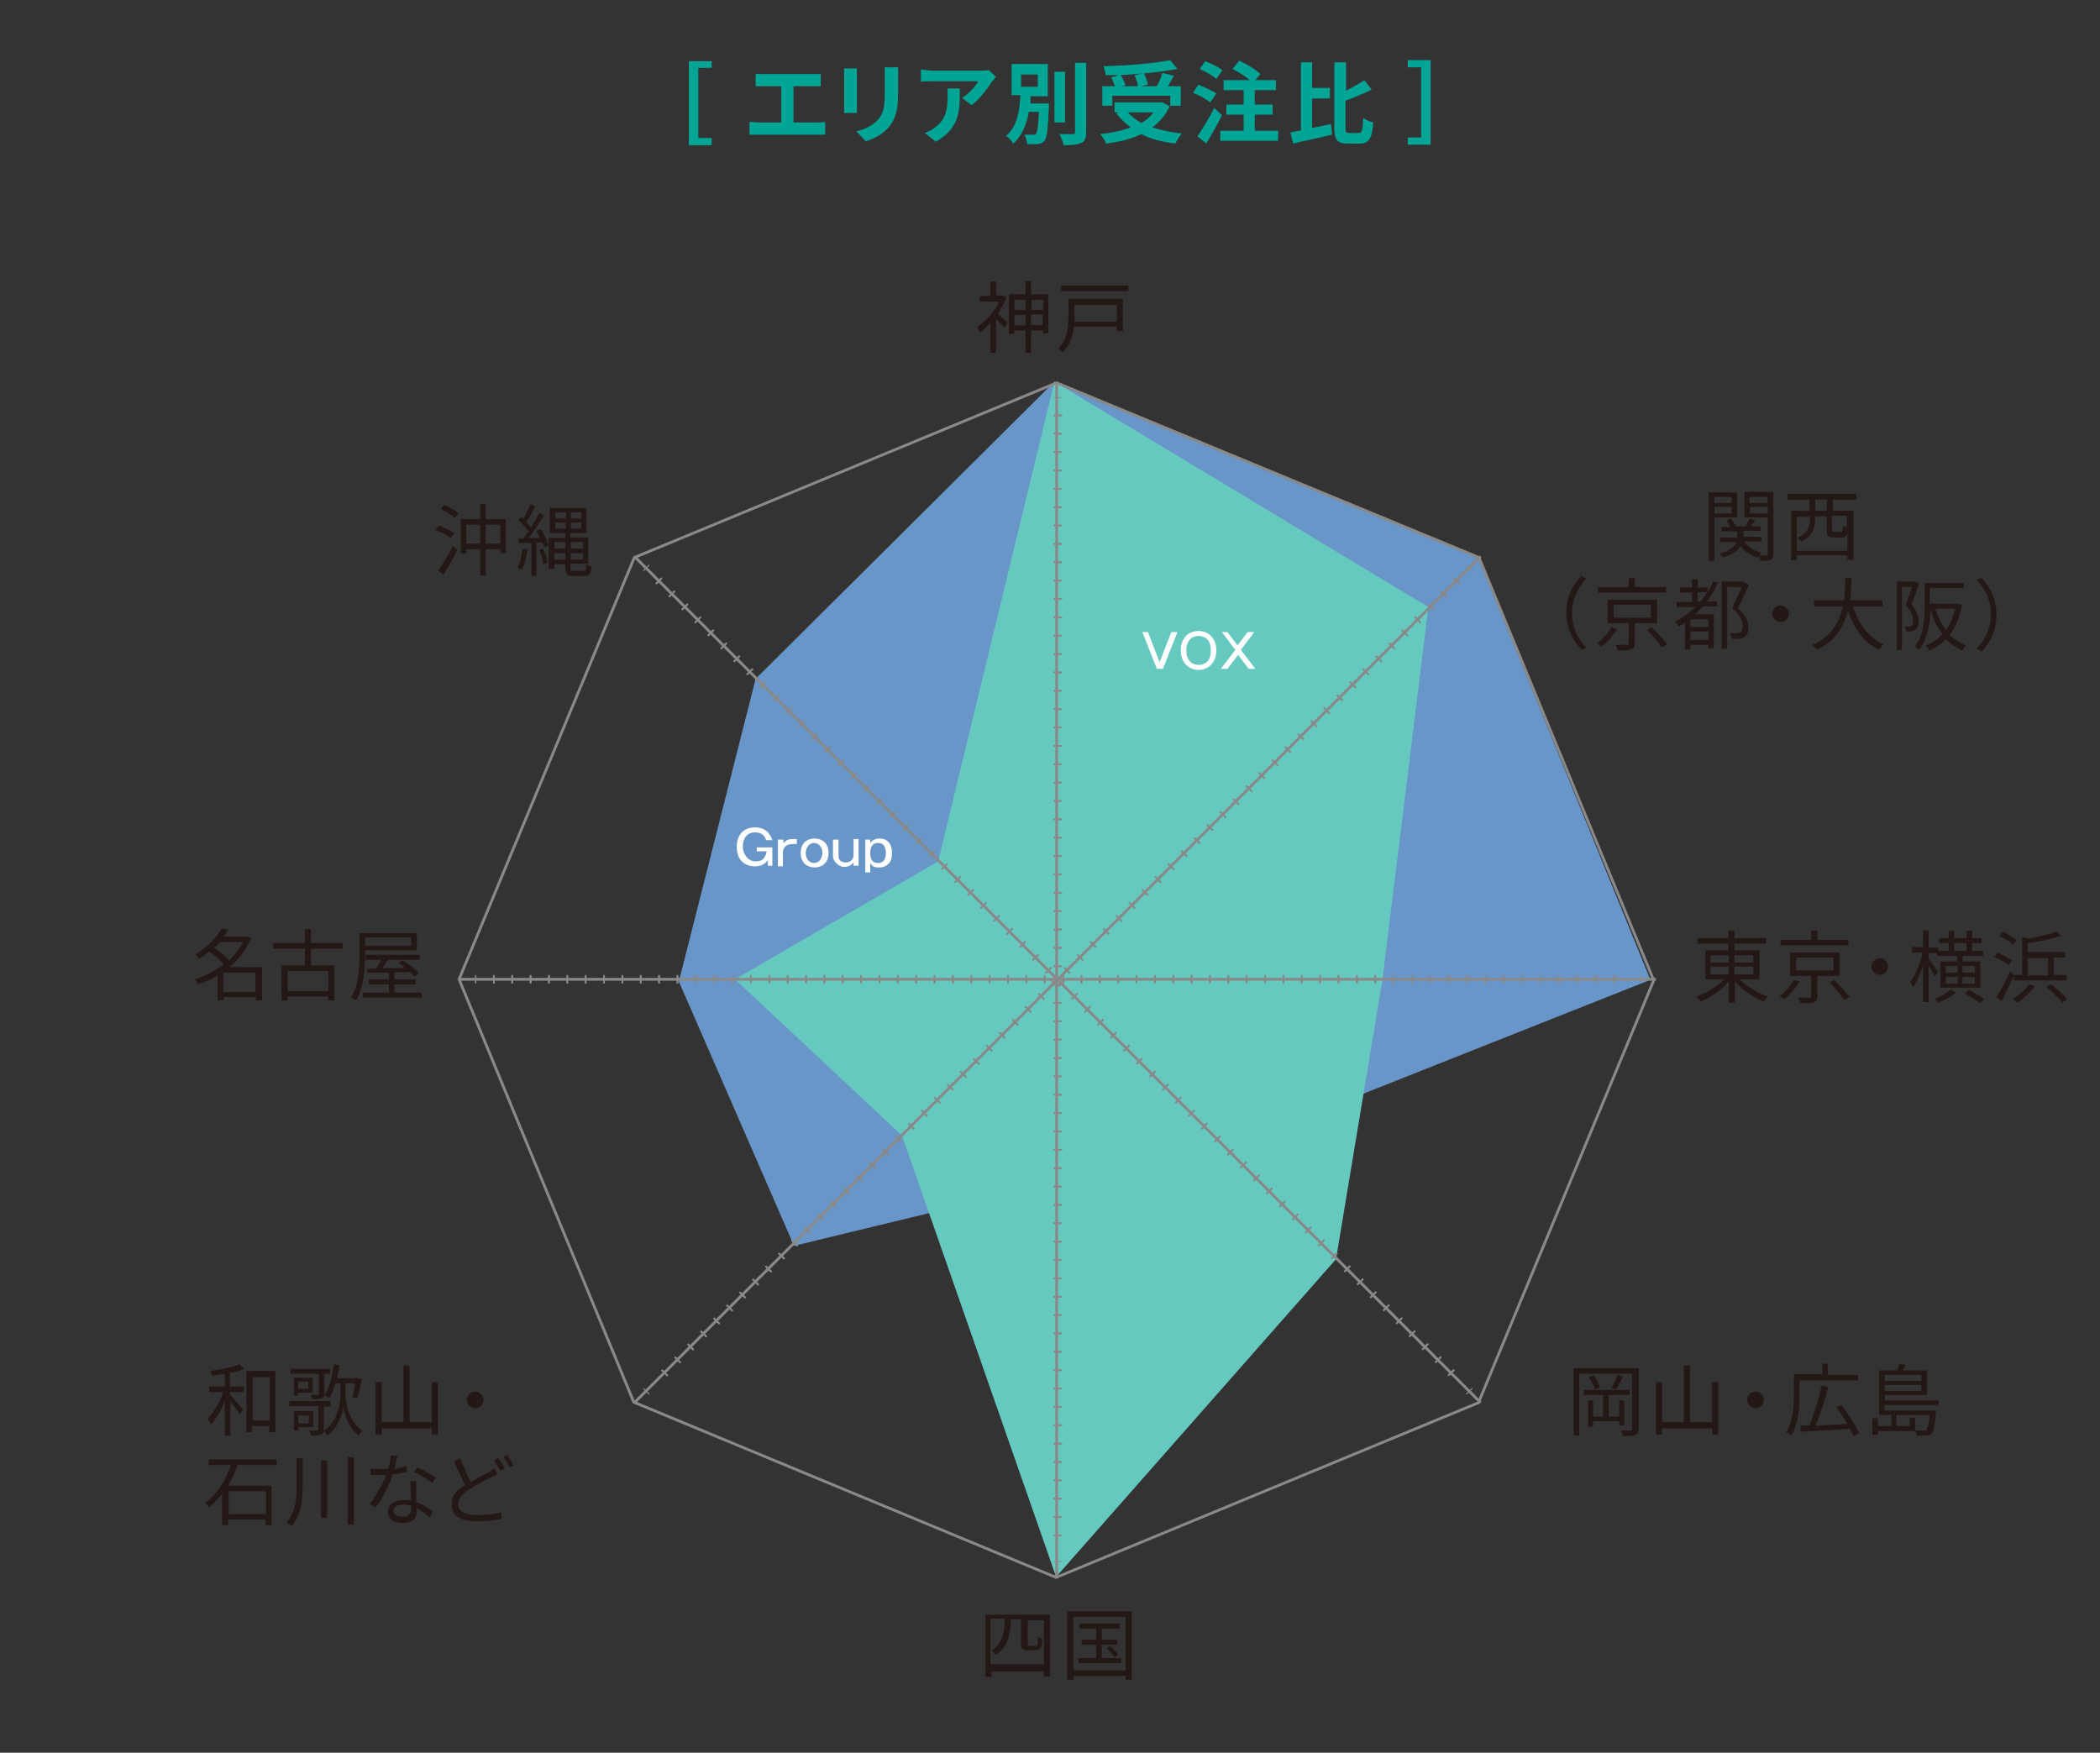 <?xml version="1.0" encoding="UTF-8"?>
<svg id="_レイヤー_1" xmlns="http://www.w3.org/2000/svg" version="1.1" viewBox="0 0 377.4 315">
  <rect x="0" y="0" width="377.4" height="315" fill="#333333" stroke="none"/>
  <!-- Generator: Adobe Illustrator 29.1.0, SVG Export Plug-In . SVG Version: 2.1.0 Build 142)  -->
  <defs>
    <style>
      .st0, .st1, .st2, .st3 {
        fill: none;
      }

      .st1 {
        stroke-dasharray: .3 3;
      }

      .st1, .st2, .st3 {
        stroke: #898989;
        stroke-miterlimit: 10;
      }

      .st1, .st3 {
        stroke-width: 1.5px;
      }

      .st2 {
        stroke-width: .5px;
      }

      .st4 {
        fill: #231815;
      }

      .st5 {
        fill: #fff;
      }

      .st6 {
        fill: #66c9c0;
      }

      .st7 {
        fill: #6996c8;
      }

      .st8 {
        fill: #00a596;
      }
    </style>
  </defs>
  <g>
    <g>
      <path class="st4" d="M179,50.5v2.6h1.3s.6.3.6.3c-.4,1.1-1,2.1-1.6,3,.5.4,1.6,1.4,1.8,1.6l-.6.9c-.3-.4-1-1.1-1.5-1.6v6.1h-1v-5.3c-.6.6-1.2,1.2-1.9,1.7-.1-.3-.4-.8-.5-1,1.5-1,3.2-2.8,4-4.6h-3.5v-1h1.9v-2.6h1ZM184.3,52.9v-2.4h1v2.4h3.1v7h-1v-.5h-2.1v4h-1v-4h-2v.6h-1v-7.1h3ZM184.3,53.9h-2v1.8h2v-1.8ZM182.3,56.6v1.9h2v-1.9h-2ZM187.5,55.7v-1.8h-2.1v1.8h2.1ZM185.3,58.4h2.1v-1.9h-2.1v1.9Z"/>
      <path class="st4" d="M201.8,53.8v5.7h-1.1v-.8h-7.7c-.2,1.6-.7,3.4-2,4.6-.2-.2-.6-.6-.8-.7,1.7-1.6,1.8-3.9,1.8-5.7v-3.2h9.7ZM202.8,51.3v1h-12.1v-1h12.1ZM200.7,54.8h-7.6v3s7.6,0,7.6,0v-3Z"/>
    </g>
    <g>
      <path class="st8" d="M127.9,10.9v1.3h-2.4v12.6h2.4v1.3h-4.1v-15.1h4.1Z"/>
      <path class="st8" d="M136.3,22h4.1v-6.5h-3.1c-.4,0-1.1,0-1.5,0v-2.2c.4,0,1.1,0,1.5,0h8.7c.5,0,1,0,1.5,0v2.2c-.5,0-1,0-1.5,0h-3.4v6.5h4.2c.6,0,1.1,0,1.5-.1v2.3c-.5,0-1.1,0-1.5,0h-10.5c-.5,0-1,0-1.6,0v-2.3c.5,0,1.1.1,1.6.1Z"/>
      <path class="st8" d="M154,13.5v5.4c0,.4,0,1,0,1.4h-2.3c0-.3,0-.9,0-1.4v-5.4c0-.3,0-.9,0-1.2h2.3c0,.4,0,.7,0,1.2ZM161.4,13.7v3.2c0,3.4-.7,4.9-1.9,6.2-1.1,1.2-2.7,1.9-3.9,2.3l-1.7-1.8c1.6-.4,2.9-1,3.8-2,1.1-1.2,1.3-2.4,1.3-4.9v-3c0-.6,0-1.2,0-1.6h2.4c0,.4,0,1,0,1.6Z"/>
      <path class="st8" d="M178.4,14.5c-.8,1.2-2.3,3.3-3.8,4.4l-1.7-1.3c1.3-.8,2.5-2.2,2.9-3h-8.3c-.7,0-1.2,0-2,.1v-2.2c.6,0,1.3.2,2,.2h8.6c.4,0,1.3,0,1.6-.1l1.3,1.2c-.2.2-.5.6-.6.8ZM168.1,25.4l-1.9-1.5c.5-.2,1.1-.4,1.7-.9,2-1.4,2.4-3.1,2.4-5.7s0-.9-.1-1.4h2.3c0,4,0,7.2-4.4,9.6Z"/>
      <path class="st8" d="M188.3,11.7v5.6h-3.1v1.3c0,0,3.3,0,3.3,0,0,0,0,.5,0,.7-.2,3.9-.3,5.4-.8,6-.3.4-.7.5-1.2.6-.4,0-1.2,0-1.9,0,0-.5-.2-1.2-.5-1.7.7,0,1.3,0,1.6,0s.4,0,.5-.2c.2-.3.4-1.3.5-3.9h-1.8c-.4,2.2-1.2,4.3-2.8,5.7-.3-.5-.8-1.1-1.3-1.4,2.1-1.7,2.4-4.6,2.6-7.3h-1.6v-5.6h6.6ZM183.5,15.6h3v-2.2h-3v2.2ZM191.4,12.9v9.1h-1.9v-9.1h1.9ZM195.2,11.3v12.4c0,1.1-.2,1.7-.9,2-.7.3-1.7.4-3.2.4,0-.5-.4-1.4-.7-2,1.1,0,2.1,0,2.4,0s.4,0,.4-.4v-12.4h1.9Z"/>
      <path class="st8" d="M208.6,18.4h.3c0,0,1.3.7,1.3.7-.7,1.6-1.8,2.8-3.1,3.8,1.6.5,3.4.9,5.3,1.1-.4.4-.9,1.3-1.2,1.8-2.4-.3-4.4-.8-6.1-1.7-1.8.9-4,1.4-6.3,1.7-.2-.5-.7-1.3-1.1-1.7,2-.2,3.9-.6,5.5-1.2-1-.7-1.8-1.6-2.6-2.5l.5-.2h-.8v-1.8h8.1ZM211,13.6c-.4.7-.8,1.3-1.1,1.9h2.3v3.5h-1.9v-1.8h-10.4v1.8h-1.8v-3.5h2.3c-.2-.5-.5-1.1-.7-1.6l1.4-.4h-2.4c0-.4-.2-1.1-.4-1.6,4.2-.1,9.1-.5,12-1.1l1.3,1.6c-1.7.3-3.8.6-6,.8.3.6.6,1.5.7,2l-1.2.3h2.8c.4-.7.8-1.7,1-2.4l2,.5ZM205.4,13.2c-1.3.1-2.7.2-4,.3.4.6.7,1.3.9,1.8l-.8.2h3c0-.6-.4-1.4-.6-2l1.5-.3ZM202.7,20.2c.6.7,1.4,1.3,2.4,1.9.9-.5,1.6-1.1,2.2-1.9h-4.6Z"/>
      <path class="st8" d="M215.5,15.3c1,.4,2.4,1,3.1,1.5l-1.1,1.6c-.6-.5-2-1.3-3.1-1.7l1-1.5ZM218.2,19.4l1.4,1.3c-.8,1.7-1.9,3.5-2.8,5.1l-1.6-1.3c.8-1.2,2.1-3.2,3-5.1ZM216.6,11c1,.4,2.4,1.1,3.1,1.6l-1.1,1.6c-.6-.6-1.9-1.3-3-1.8l1-1.4ZM224.6,14.4c-.8-.7-2.1-1.5-3.1-2l1.2-1.5c1.3.6,3,1.6,3.8,2.4l-.9,1.1h3.7v1.8h-3.8v2.6h3.2v1.8h-3.2v2.9h4.2v1.8h-10.4v-1.8h4.2v-2.9h-3.1v-1.8h3.1v-2.6h-3.6v-1.8h4.7Z"/>
      <path class="st8" d="M233.8,23.3v-12.1h2v4.6h3.2v1.9h-3.2v5.3l3.4-.7.2,1.9c-2.4.6-5,1.1-7,1.6l-.5-2,2-.4ZM241.9,11.1v5.2c1.2-.6,2.4-1.3,3.3-1.9l1.3,1.7c-1.4.7-3.1,1.4-4.7,2v4.7c0,.9,0,1.1.7,1.1h1.7c.6,0,.7-.6.8-2.7.4.3,1.2.7,1.8.8-.2,2.7-.7,3.8-2.4,3.8h-2.2c-1.9,0-2.4-.7-2.4-2.9v-11.7h2Z"/>
      <path class="st8" d="M257.1,10.9v15.1h-4.1v-1.3h2.4v-12.6h-2.4v-1.3h4.1Z"/>
    </g>
    <g>
      <path class="st4" d="M41,167.1c-.2.4-.5.8-.8,1.2h4.2c0,0,.7.3.7.3-.8,2.1-2.2,3.8-3.8,5.2h5.8v6h-1.1v-.6h-5.8v.6h-1.1v-4.5c-1.1.7-2.3,1.2-3.5,1.6-.1-.3-.4-.7-.6-.9,1.8-.5,3.6-1.5,5.2-2.7-.6-.7-1.6-1.6-2.6-2.3-.6.5-1.2.9-1.8,1.3-.2-.3-.5-.6-.7-.8,2.3-1.3,3.9-3.1,4.7-4.6l1.2.2ZM38.5,170.3c1,.7,2,1.5,2.7,2.3,1-1,1.9-2.1,2.5-3.3h-4.2c-.3.4-.6.7-1,1ZM45.9,174.8h-5.8v3.5h5.8v-3.5Z"/>
      <path class="st4" d="M54.8,173.5v-3h-5.7v-1h5.7v-2.5h1.1v2.5h5.7v1h-5.7v3h4.2v6.3h-1.1v-.7h-7.3v.7h-1.1v-6.3h4.2ZM59,178.1v-3.6h-7.3v3.6h7.3Z"/>
      <path class="st4" d="M74.9,167.6v3.2h-9.3v.7c0,2.4-.2,5.9-1.6,8.3-.2-.2-.7-.4-.9-.5,1.4-2.3,1.5-5.4,1.5-7.7v-3.9h10.4ZM72.3,172.6c1.1.6,2.4,1.6,3,2.3l-.8.6c-.2-.2-.5-.5-.8-.8h-2.8v1.3h3.8v.9h-3.8v1.5h4.9v.9h-10.6v-.9h4.7v-1.5h-3.6v-.9h3.6v-1.2h-3.9c0,.1,0-.7,0-.7h1.6c.3-.5.7-1.1.9-1.6h-2.8v-.9h9.7v.9h-5.7c-.3.5-.7,1.1-1,1.5h4.1c-.4-.4-.8-.8-1.2-1l.8-.5ZM65.6,170h8.3v-1.5h-8.3v1.5Z"/>
    </g>
    <g>
      <path class="st4" d="M188.7,290.2v11.1h-1.1v-.9h-9.4v1h-1.1v-11.2h11.5ZM187.6,299.4v-8.2h-2.9v4.1c0,.3,0,.4.1.5,0,0,.2,0,.4,0h.6c.2,0,.4,0,.5,0,0,0,.2-.1.2-.4s0-.7,0-1.3c.2.2.5.4.8.4,0,.6,0,1.2-.2,1.5,0,.3-.3.4-.5.5-.2,0-.6.1-.9.1h-1c-.3,0-.7,0-.9-.3-.3-.2-.3-.4-.3-1.3v-4h-1.8c-.2,3-.6,5.2-2.8,6.4-.1-.2-.4-.6-.7-.8,1.9-1.1,2.3-3,2.4-5.7h-2.6v8.2h9.4Z"/>
      <path class="st4" d="M203.4,289.6v12.3h-1.1v-.7h-9.4v.7h-1.1v-12.3h11.6ZM202.3,300.2v-9.6h-9.4v9.6h9.4ZM197,298v-2.4h-2.6v-.9h2.6v-2h-3v-.9h7.2v.9h-3.2v2h2.8v.9h-2.8v2.4h3.5v.9h-7.7v-.9h3.2ZM199.6,295.9c.5.4,1.1,1.1,1.4,1.5l-.7.4c-.3-.4-.9-1.1-1.4-1.6l.7-.4Z"/>
    </g>
    <g>
      <path class="st4" d="M310.6,170.8v-1.2h-5.5v-1h5.5v-1.3h1.1v1.3h5.7v1h-5.7v1.2h4.5v5.2h-3.6c1.3,1.3,3.3,2.5,5.1,3.1-.2.2-.6.6-.7.9-1.8-.7-3.9-2.1-5.2-3.6v3.8h-1.1v-3.8c-1.3,1.5-3.3,2.9-5.1,3.6-.2-.3-.5-.7-.7-.9,1.8-.6,3.7-1.8,5-3.1h-3.4v-5.2h4.3ZM307.4,173h3.3v-1.3h-3.3v1.3ZM307.4,175.1h3.3v-1.4h-3.3v1.4ZM311.7,173h3.4v-1.3h-3.4v1.3ZM311.7,175.1h3.4v-1.4h-3.4v1.4Z"/>
      <path class="st4" d="M323.4,176.5c-.7,1.1-1.7,2.3-2.8,3.1-.2-.2-.6-.5-.8-.6,1-.7,2.1-1.9,2.6-2.9l1.1.4ZM326.6,167.3v1.6h5.6v1h-12.2v-1h5.5v-1.6h1.1ZM330.6,171.2v4.2h-4v3.6c0,.6-.1.9-.6,1.1-.5.2-1.3.2-2.5.2,0-.3-.2-.7-.4-1,1,0,1.8,0,2.1,0,.3,0,.3,0,.3-.3v-3.6h-3.8v-4.2h8.9ZM322.8,174.4h6.7v-2.3h-6.7v2.3ZM329.7,176.2c.9.9,2.1,2.2,2.7,3l-1,.5c-.5-.8-1.7-2.2-2.6-3.1l.9-.5Z"/>
      <path class="st4" d="M339.3,173.7c0,.8-.7,1.5-1.5,1.5s-1.5-.7-1.5-1.5.7-1.5,1.5-1.5,1.5.7,1.5,1.5Z"/>
      <path class="st4" d="M346.6,167.3v3h1.7v.6h1.9v-1.4h-1.7v-.9h1.7v-1.3h1v1.3h2.2v-1.3h1v1.3h1.7v.9h-1.7v1.4h2v.9h-3.7v1h3.2v4.7h-7.2v-4.7h3v-1h-3.6v-.5h-1.5v1c.4.5,1.5,2.1,1.7,2.4l-.6.8c-.2-.4-.7-1.3-1.1-2v6.6h-1v-6.6c-.5,1.5-1.1,3-1.8,3.9-.1-.3-.4-.7-.5-.9.9-1.2,1.8-3.4,2.2-5.3h-1.9v-1h2v-3h1ZM351.5,178.4c-.8.7-2.1,1.4-3.1,1.8-.2-.2-.5-.5-.7-.7,1-.4,2.3-1.1,2.9-1.7l.9.6ZM349.7,174.8h2.1v-1.2h-2.1v1.2ZM349.7,176.8h2.1v-1.2h-2.1v1.2ZM353.4,170.9v-1.4h-2.2v1.4h2.2ZM352.7,174.8h2.2v-1.2h-2.2v1.2ZM352.7,176.8h2.2v-1.2h-2.2v1.2ZM353.9,177.9c.9.5,2.1,1.2,2.7,1.7l-.8.7c-.6-.5-1.8-1.2-2.7-1.8l.8-.6Z"/>
      <path class="st4" d="M359,171.2c.9.4,2,1,2.6,1.4l-.6.9c-.5-.5-1.7-1.1-2.6-1.5l.6-.8ZM364.3,168.7c2-.3,4.1-.8,5.3-1.3l.8.8c-1.6.5-3.9,1-6,1.3v1.6h6.7v1h-2v3.1h2.3v1h-9.5v-.8c-.7,1.5-1.5,3.2-2.2,4.5l-.9-.7c.7-1.1,1.7-3,2.4-4.6l.8.6h0c0,0,1.4,0,1.4,0v-6.8l.9.2ZM359.8,167.4c.9.4,2,1,2.6,1.5l-.6.9c-.5-.5-1.6-1.2-2.5-1.6l.6-.8ZM365.7,177.2c-.8,1.1-2.1,2.3-3.1,3-.2-.2-.6-.5-.9-.7,1.1-.6,2.3-1.7,3-2.6l1.1.4ZM368.1,172.2h-3.7v3.1h3.7v-3.1ZM368.6,176.9c1.1.8,2.3,1.9,2.9,2.7l-.9.6c-.6-.8-1.8-2-2.9-2.8l.9-.5Z"/>
    </g>
    <g>
      <path class="st4" d="M312.2,88.5v4.5h-4.1v7.8h-1v-12.3h5.1ZM311.2,89.3h-3.1v1.1h3.1v-1.1ZM308.1,91.1v1.2h3.1v-1.2h-3.1ZM318.7,88.5v11c0,.6-.1.9-.5,1.1-.4.2-1,.2-1.8.2,0-.3-.2-.7-.3-.9l-.2.3c-1.4-.4-2.4-1.1-3.1-2.1-.4.8-1.3,1.6-3.2,2.1-.1-.2-.4-.5-.6-.7,2-.5,2.8-1.3,3-2.1h-2.9v-.8h3.1v-1.1h-2.8v-.8h1.5c-.1-.4-.4-.8-.6-1.2l.8-.3c.3.4.7,1,.8,1.4h1.8c.2-.4.5-1,.7-1.4l1,.3-.7,1.1h1.7v.8h-3.1v1h0c0,.1,3.3.1,3.3.1v.8h-3.1c.6,1,1.6,1.7,3.1,2-.1.1-.3.3-.4.5h1.3c.2,0,.2,0,.2-.3v-6.5h-4.2v-4.6h5.2ZM317.6,89.3h-3.2v1.1h3.2v-1.1ZM314.5,91.1v1.2h3.2v-1.2h-3.2Z"/>
      <path class="st4" d="M333.6,88.8v1h-4.2v2h3.7v8.8h-1.1v-.8h-9.1v.9h-1v-8.9h3.3v-2h-4v-1h12.3ZM332,98.9v-3.1c-.2.6-.5.8-1,.8h-1.4c-1.1,0-1.3-.3-1.3-1.3v-2.5h-2.1v.7c0,1.3-.5,2.9-2.5,3.9-.1-.2-.5-.6-.7-.7,1.9-.9,2.3-2.2,2.3-3.2v-.6h-2.4v6.1h9.1ZM328.3,91.8v-2h-2.1v2h2.1ZM329.3,95.2c0,.3,0,.4.4.4h1.1c.3,0,.4-.1.4-1.1.2.1.5.3.7.3v-2.1h-2.7v2.4Z"/>
      <path class="st4" d="M284.3,103.6l.8.4c-1.6,1.7-2.6,3.7-2.6,6.2s1,4.6,2.6,6.2l-.8.4c-1.7-1.7-2.8-3.9-2.8-6.7s1.1-5,2.8-6.7Z"/>
      <path class="st4" d="M290.6,113.1c-.7,1.1-1.7,2.3-2.8,3.1-.2-.2-.6-.5-.8-.6,1-.7,2.1-1.9,2.6-2.9l1.1.4ZM293.8,103.9v1.6h5.6v1h-12.2v-1h5.5v-1.6h1.1ZM297.8,107.8v4.2h-4v3.6c0,.6-.1.9-.6,1.1-.5.2-1.3.2-2.5.2,0-.3-.2-.7-.4-1,1,0,1.8,0,2.1,0s.3,0,.3-.3v-3.6h-3.8v-4.2h8.9ZM290,111h6.7v-2.3h-6.7v2.3ZM296.9,112.8c.9.9,2.1,2.2,2.7,3l-1,.5c-.5-.8-1.7-2.2-2.6-3.1l.9-.5Z"/>
      <path class="st4" d="M308.8,104.6c-.6,1.3-1.2,2.4-2,3.5h1.8v.9h-2.6c-.4.5-.9.9-1.3,1.4h3.3v6.1h-1v-.6h-3.2v.8h-1v-4.8c-.4.3-.7.5-1.1.7-.1-.2-.5-.7-.7-.9,1.4-.7,2.6-1.6,3.7-2.6h-3.4v-.9h2.8v-1.7h-2.2v-.9h2.2v-1.5h1v1.5h1.8v.8c.4-.6.7-1.2,1-1.9l1,.3ZM307,112.7v-1.4h-3.2v1.4h3.2ZM307,115v-1.5h-3.2v1.5h3.2ZM305.2,108.1h.4c.4-.5.9-1.1,1.2-1.7h-1.7v1.7ZM313.3,104.7h.2s.8.4.8.4c-.6,1.3-1.3,2.9-2,4.2,1.5,1.3,1.9,2.4,1.9,3.4s-.2,1.5-.7,1.8c-.3.2-.6.3-1,.3-.4,0-.9,0-1.3,0,0-.3-.1-.7-.3-1,.5,0,.9,0,1.2,0,.3,0,.5,0,.7-.2.3-.2.4-.6.4-1.1,0-.9-.4-2-1.9-3.2.6-1.2,1.3-2.7,1.7-3.8h-2.6v11.1h-1v-12.1h4.1Z"/>
      <path class="st4" d="M321.5,110.3c0,.8-.7,1.5-1.5,1.5s-1.5-.7-1.5-1.5.7-1.5,1.5-1.5,1.5.7,1.5,1.5Z"/>
      <path class="st4" d="M332.7,103.9c0,1.1,0,2.5-.2,4h5.8v1.1h-5.3c1,3.1,2.8,5.6,5.5,6.8-.3.2-.6.7-.8,1-2.7-1.3-4.5-3.8-5.6-7-.7,2.7-2.2,5.4-5.6,7-.2-.3-.5-.6-.8-.9,3.5-1.5,4.9-4.2,5.5-6.9h-5.2v-1.1h5.4c.2-1.5.2-2.9.2-4h1.1Z"/>
      <path class="st4" d="M344,104.5h.2s.7.4.7.4c-.4,1.2-.9,2.6-1.4,3.7,1,1.2,1.3,2.2,1.3,3s-.2,1.3-.6,1.6c-.2.1-.4.2-.7.3-.3,0-.6,0-.9,0,0-.3-.1-.7-.3-.9.3,0,.6,0,.8,0,.2,0,.3,0,.4-.1.2-.2.3-.5.3-1,0-.8-.3-1.7-1.3-2.8.4-1,.8-2.3,1.1-3.2h-1.8v11.3h-.9v-12.3h3.2ZM352.9,104.7v1h-6.1v2.8h5.1s.7.2.7.2c-.4,2.3-1.2,4-2.2,5.4.8.8,1.8,1.5,2.9,1.9-.2.2-.5.6-.7.9-1.1-.5-2.1-1.2-2.9-2-.9.9-1.9,1.6-3,2-.1-.3-.4-.7-.6-.9,1.1-.4,2.1-1.1,3-2-1-1.3-1.7-2.8-2.2-4.6h0c0,2.3-.4,5.3-2,7.4-.2-.2-.6-.5-.8-.6,1.7-2.1,1.8-5.2,1.8-7.4v-4h7.1ZM347.8,109.4c.4,1.4,1.1,2.7,1.9,3.8.8-1,1.3-2.3,1.7-3.8h-3.6Z"/>
      <path class="st4" d="M356,117l-.8-.4c1.6-1.7,2.6-3.7,2.6-6.2s-1-4.6-2.6-6.2l.8-.4c1.7,1.7,2.8,3.9,2.8,6.7s-1.1,5-2.8,6.7Z"/>
    </g>
    <g>
      <path class="st4" d="M78.9,94.5c.9.3,2.1.9,2.7,1.3l-.6.9c-.6-.5-1.8-1.1-2.7-1.4l.5-.8ZM81.4,98.1l.8.7c-.7,1.5-1.7,3.2-2.5,4.5l-.9-.7c.7-1.1,1.8-2.9,2.6-4.5ZM79.7,90.7c.9.4,2.1,1,2.7,1.5l-.6.9c-.6-.5-1.7-1.2-2.6-1.6l.6-.8ZM87.3,90.6v2.7h3.6v6.1h-1v-.7h-2.6v4.7h-1v-4.7h-2.5v.8h-1v-6.2h3.5v-2.7h1ZM83.8,94.3v3.4h2.5v-3.4h-2.5ZM87.3,97.7h2.6v-3.4h-2.6v3.4Z"/>
      <path class="st4" d="M94.8,98.8c-.2,1.3-.5,2.7-1,3.6-.2-.1-.6-.3-.8-.4.5-.9.7-2.1.9-3.3h.9ZM94.1,96.7c.3-.4.6-.8.9-1.2-.4-.6-1.1-1.4-1.8-2l.5-.7.4.4c.4-.8,1-1.9,1.2-2.6l.9.4c-.5,1-1.1,2.1-1.6,2.9.3.3.5.6.8.9.6-.9,1.1-1.8,1.5-2.6l.9.4c-.8,1.3-1.9,2.9-2.8,4.1h2c-.2-.5-.4-.9-.6-1.3l.8-.3c.6.9,1.1,2.1,1.4,2.9l-.8.4c0-.3-.2-.6-.3-.9h-1.1v6h-.9v-5.9h-2.3c0,.1,0-.8,0-.8h1ZM97.6,98.6c.4.8.7,1.8.8,2.5l-.8.3c0-.7-.4-1.8-.7-2.6l.8-.2ZM101.6,96.6v-.8h-2.8v-4.5h6.6v4.5h-2.9v.8h3.2v4.7h-3.2v.6c0,.6,0,.7.6.7h1.8c.4,0,.4-.2.5-1.2.2.2.6.3.9.4,0,1.2-.4,1.7-1.3,1.7h-2c-1.1,0-1.4-.3-1.4-1.5v-.6h-2v.8h-1v-5.5h3ZM101.6,97.4h-2v1.2h2v-1.2ZM99.6,99.4v1.2h2v-1.2h-2ZM99.8,93.2h1.9v-1.1h-1.9v1.1ZM99.8,95h1.9v-1.1h-1.9v1.1ZM102.6,93.2h1.9v-1.1h-1.9v1.1ZM102.6,95h1.9v-1.1h-1.9v1.1ZM104.8,98.6v-1.2h-2.2v1.2h2.2ZM102.6,100.6h2.2v-1.2h-2.2v1.2Z"/>
    </g>
    <g>
      <path class="st4" d="M294.5,245.9v10.9c0,.6-.2.9-.6,1.1-.4.2-1.1.2-2.3.2,0-.3-.2-.7-.4-1,.8,0,1.6,0,1.8,0,.2,0,.3,0,.3-.3v-9.9h-9.5v11.1h-1v-12.1h11.6ZM291.9,251.7v4.5h-.9v-.8h-4.7v1h-.9v-4.7h.9v2.9h1.8v-3.9h-3.5v-.9h8.3v.9h-3.8v3.9h1.9v-2.9h.9ZM286.4,247.2c.5.6.9,1.5,1.1,2.2l-.9.3c-.1-.6-.6-1.5-1.1-2.2l.9-.3ZM291.7,247.4c-.4.8-.9,1.7-1.3,2.3l-.8-.3c.4-.6.8-1.6,1.1-2.3l1,.3Z"/>
      <path class="st4" d="M308.8,248.5v9.3h-1.1v-1.1h-9v1.1h-1.1v-9.4h1.1v7.2h3.9v-10.2h1.1v10.2h4v-7.2h1.1Z"/>
      <path class="st4" d="M317,251.6c0,.8-.7,1.5-1.5,1.5s-1.5-.7-1.5-1.5.7-1.5,1.5-1.5,1.5.7,1.5,1.5Z"/>
      <path class="st4" d="M328.5,245.2v1.9h5.4v1h-10.5v2.7c0,2.1-.2,5.2-1.5,7.2-.2-.2-.6-.5-.9-.6,1.2-1.9,1.4-4.7,1.4-6.7v-3.7h5.1v-1.9h1.1ZM330.9,252.5c1.3,1.6,2.6,3.7,3.2,5.1l-1,.5c-.1-.4-.4-.8-.6-1.3-3.2.2-6.6.4-8.9.5v-1.1c0,0,1.6,0,1.6,0,.8-1.9,1.7-5,2.2-7.2l1.2.3c-.6,2.2-1.5,4.9-2.3,6.9,1.7,0,3.7-.2,5.7-.3-.6-1-1.3-2.1-2-3l1-.4Z"/>
      <path class="st4" d="M337.5,254.8v1.5h2.4v-2h-2.2v-8h3.2c.2-.4.4-.8.4-1.2l1.2.2c-.2.4-.4.7-.5,1h4.3v4.4h-7.6v1h9.7v.8h-9.7v1h9.2s0,.3,0,.4c-.2,2.4-.4,3.4-.8,3.8-.2.3-.5.3-.9.3-.3,0-1,0-1.8,0,0-.3-.1-.7-.3-.9.7,0,1.3,0,1.6,0s.4,0,.5-.1c.2-.2.4-1,.6-2.7h-6v2h2.4v-1.5h1v2.4h-6.7v.7h-1v-3h1ZM345.3,247.1h-6.6v1.1h6.6v-1.1ZM338.7,248.9v1.1h6.6v-1.1h-6.6Z"/>
    </g>
    <g>
      <path class="st4" d="M43.7,246.1c-.7.3-1.5.5-2.4.6v2.5h2.5v1h-2.5v.4c.5.5,2,2.3,2.4,2.7l-.6.9c-.3-.5-1.1-1.6-1.7-2.4v6.2h-1v-6.2c-.7,1.7-1.6,3.3-2.5,4.2-.1-.3-.4-.7-.6-1,1.1-1.1,2.2-3,2.8-4.8h-2.5v-1h2.8v-2.3c-.8.1-1.6.3-2.3.3,0-.2-.2-.6-.3-.8,1.9-.3,4.1-.7,5.3-1.2l.7.8ZM49.5,246.5v10.9h-1.1v-1.1h-3.1v1.1h-1v-11h5.2ZM48.5,255.3v-7.8h-3.1v7.8h3.1Z"/>
      <path class="st4" d="M59.4,251.9v.9h-1.2v4.4c2.6-1.8,3-5.3,3-6.5v-2.1h-.9c-.3,1-.7,2-1.1,2.7-.2-.2-.6-.4-.9-.5.9-1.3,1.4-3.4,1.7-5.6l1,.2c-.1.8-.3,1.6-.4,2.3h3.7s.7.1.7.1c-.2,1.2-.5,2.6-.8,3.5l-.9-.2c.2-.6.4-1.6.5-2.5h-1.7v2.1c0,1.1.4,4.7,3,6.4-.2.2-.5.7-.6.9-2-1.4-2.7-4.1-2.8-5.2-.1,1.1-.8,3.7-2.9,5.2-.1-.2-.4-.6-.6-.8,0,.3-.2.5-.5.6-.4.2-.9.2-1.8.2,0-.3-.2-.6-.3-.9.7,0,1.2,0,1.4,0,.2,0,.2,0,.2-.2v-4.2h-5.2v-.9h7.3ZM59.3,246v.9h-1v3.6c0,.5,0,.7-.4.8-.4.1-.9.2-1.8.2,0-.3-.2-.6-.3-.8.6,0,1.2,0,1.3,0,.2,0,.2,0,.2-.2v-3.6h-5.1v-.9h7ZM56.3,253.6v2.9h-2.7v.6h-.8v-3.5h3.5ZM56.2,247.6v2.7h-2.6v.5h-.8v-3.2h3.4ZM53.6,255.8h1.9v-1.4h-1.9v1.4ZM53.6,249.6h1.8v-1.3h-1.8v1.3Z"/>
      <path class="st4" d="M78.7,248.5v9.3h-1.1v-1.1h-9v1.1h-1.1v-9.4h1.1v7.2h3.9v-10.2h1.1v10.2h4v-7.2h1.1Z"/>
      <path class="st4" d="M86.9,251.6c0,.8-.7,1.5-1.5,1.5s-1.5-.7-1.5-1.5.7-1.5,1.5-1.5,1.5.7,1.5,1.5Z"/>
      <path class="st4" d="M49.7,262.3v1h-7c-.4,1.2-1,2.5-1.7,3.7h7.8v7.1h-1.1v-1h-6.7v1h-1.1v-5.6c-.7.9-1.5,1.7-2.3,2.4-.2-.2-.5-.6-.7-.8,2.2-1.6,3.8-4.3,4.6-6.8h-4v-1h12.2ZM47.8,272.1v-4.1h-6.7v4.1h6.7Z"/>
      <path class="st4" d="M54.4,262v4.8c0,2.7-.2,5.4-2,7.5-.2-.2-.6-.6-.9-.7,1.7-1.9,1.8-4.3,1.8-6.7v-4.8h1.1ZM58.8,262.5v10.3h-1.1v-10.3h1.1ZM63.6,261.9v12.1h-1.1v-12.1h1.1Z"/>
      <path class="st4" d="M70.9,264c.7-.1,1.5-.3,2.2-.5v1c-.7.2-1.6.4-2.5.5-.7,2-1.9,4.4-3.1,5.9l-1.1-.6c1.2-1.4,2.4-3.6,3-5.2-.4,0-.8,0-1.2,0s-1.1,0-1.6,0v-1.1c.4,0,1.1,0,1.6,0s1,0,1.6,0c.2-.8.4-1.7.4-2.4h1.2c-.1.6-.3,1.5-.5,2.3ZM74.8,267.7v2.3c1.3.4,2.3,1.1,3,1.7l-.6,1c-.6-.5-1.4-1.2-2.3-1.6v.6c0,1.1-.7,2-2.4,2s-2.8-.6-2.8-2,1.2-2.1,2.8-2.1.9,0,1.4.1c0-1.1-.1-2.5-.2-3.5h1.1c0,.6,0,1,0,1.5ZM72.4,270.4c-1,0-1.7.5-1.7,1.1s.5,1.1,1.6,1.1,1.6-.6,1.6-1.4v-.6c-.5-.1-1-.2-1.5-.2ZM74.4,264.6l.6-.9c1,.4,2.6,1.4,3.3,1.9l-.6.9c-.8-.6-2.3-1.5-3.2-1.9Z"/>
      <path class="st4" d="M84.5,266.4c1.2-.7,2.5-1.4,3.3-1.8.4-.2.7-.4,1-.7l.6,1c-.3.2-.7.4-1.1.6-1,.5-2.5,1.2-3.9,2.1-1.3.8-2.1,1.8-2.1,2.8s1.1,1.9,3.3,1.9,3.4-.2,4.5-.5v1.2c-1.1.2-2.7.4-4.4.4-2.6,0-4.5-.8-4.5-2.9s.9-2.6,2.4-3.6c-.6-1.2-1.4-2.8-2-4.3l1.1-.5c.6,1.5,1.3,3.1,1.9,4.2ZM90.7,264l-.8.3c-.3-.6-.8-1.4-1.1-1.9l.8-.3c.4.5.9,1.4,1.1,1.9ZM92.3,263.4l-.7.3c-.3-.6-.8-1.4-1.2-1.9l.7-.3c.4.5.9,1.4,1.2,1.9Z"/>
    </g>
    <polygon class="st7" points="189.5 68.6 135.8 122 122 176.4 142.7 223.9 190.2 212.4 220.2 206.4 296.6 176.1 265.7 100.2 189.5 68.6"/>
    <polygon class="st6" points="189.5 68.6 168.6 154.8 132.1 176 162.1 204.1 189.8 283.4 240.1 226.3 248.4 176.4 256.7 109.1 189.5 68.6"/>
    <g>
      <path class="st5" d="M206.3,113.6l2.1,5.4,2.1-5.4h1.1l-2.6,6.6h-1.1l-2.6-6.6h1.1Z"/>
      <path class="st5" d="M218.6,116.9c0,2-1.3,3.5-3.2,3.5s-3.2-1.5-3.2-3.5,1.2-3.5,3.2-3.5,3.2,1.6,3.2,3.5ZM213.2,116.9c0,1.9,1.1,2.6,2.2,2.6s2.2-.6,2.2-2.6-1.1-2.6-2.2-2.6-2.2.7-2.2,2.6Z"/>
      <path class="st5" d="M220.6,113.6l1.8,2.4,1.8-2.4h1.2l-2.4,3.2,2.6,3.4h-1.2l-1.9-2.5-1.9,2.5h-1.2l2.6-3.4-2.4-3.2h1.3Z"/>
    </g>
    <polygon class="st2" points="265.8 100.2 189.9 68.8 114 100.2 82.5 176 113.9 252 189.8 283.5 265.7 252.1 297.2 176.2 265.8 100.2"/>
    <g>
      <line class="st2" x1="189.9" y1="283.4" x2="189.9" y2="68.8"/>
      <line class="st2" x1="82.5" y1="176" x2="297.6" y2="176"/>
      <line class="st2" x1="114" y1="100" x2="266.1" y2="252.1"/>
      <line class="st2" x1="114" y1="252.1" x2="266.1" y2="100"/>
    </g>
    <g>
      <g>
        <g>
          <line class="st3" x1="85.4" y1="176" x2="85.6" y2="176"/>
          <line class="st1" x1="88.6" y1="176" x2="293.2" y2="176"/>
          <line class="st3" x1="294.7" y1="176" x2="294.8" y2="176"/>
        </g>
        <g>
          <line class="st3" x1="85.4" y1="176" x2="85.6" y2="176"/>
          <line class="st1" x1="88.6" y1="176" x2="293.2" y2="176"/>
          <line class="st3" x1="294.7" y1="176" x2="294.8" y2="176"/>
        </g>
      </g>
      <g>
        <g>
          <line class="st3" x1="190.1" y1="71.4" x2="190.1" y2="71.5"/>
          <line class="st1" x1="190.1" y1="74.5" x2="190.1" y2="279.1"/>
          <line class="st3" x1="190.1" y1="280.6" x2="190.1" y2="280.7"/>
        </g>
        <g>
          <line class="st3" x1="190.1" y1="71.4" x2="190.1" y2="71.5"/>
          <line class="st1" x1="190.1" y1="74.5" x2="190.1" y2="279.1"/>
          <line class="st3" x1="190.1" y1="280.6" x2="190.1" y2="280.7"/>
        </g>
      </g>
      <g>
        <g>
          <line class="st3" x1="116.1" y1="102" x2="116.2" y2="102.1"/>
          <line class="st1" x1="118.3" y1="104.3" x2="263" y2="248.9"/>
          <line class="st3" x1="264" y1="250" x2="264.1" y2="250.1"/>
        </g>
        <g>
          <line class="st3" x1="116.1" y1="102" x2="116.2" y2="102.1"/>
          <line class="st1" x1="118.3" y1="104.3" x2="263" y2="248.9"/>
          <line class="st3" x1="264" y1="250" x2="264.1" y2="250.1"/>
        </g>
      </g>
      <g>
        <g>
          <line class="st3" x1="264.1" y1="102" x2="264" y2="102.1"/>
          <line class="st1" x1="261.9" y1="104.3" x2="117.3" y2="248.9"/>
          <line class="st3" x1="116.2" y1="250" x2="116.1" y2="250.1"/>
        </g>
        <g>
          <line class="st3" x1="264.1" y1="102" x2="264" y2="102.1"/>
          <line class="st1" x1="261.9" y1="104.3" x2="117.3" y2="248.9"/>
          <line class="st3" x1="116.2" y1="250" x2="116.1" y2="250.1"/>
        </g>
      </g>
    </g>
    <g>
      <path class="st5" d="M136,153.1v-.8h2.8v3.3h-.8v-1c-.7.9-1.5,1.1-2.3,1.1-2.3,0-3.3-1.6-3.3-3.5s1-3.5,3.3-3.5,2.9,1.7,3.1,2.3h-1.1c-.2-.5-.5-1.4-2-1.4s-2.2,1.1-2.2,2.6,1.2,2.6,2.1,2.6,1.8,0,2.2-1.8h-1.8Z"/>
      <path class="st5" d="M140.8,150.9v.7c.4-.7,1.1-.8,1.7-.8h.7v.9h-.8c-.2,0-.7,0-1.1.3-.5.3-.6,1-.6,1.1v2.6h-.9v-4.8h.9Z"/>
      <path class="st5" d="M148.9,153.3c0,1.9-1.3,2.6-2.5,2.6s-2.5-.7-2.5-2.6,1.3-2.6,2.5-2.6,2.5.7,2.5,2.6ZM144.8,153.3c0,.9.5,1.8,1.5,1.8s1.5-1,1.5-1.8-.5-1.8-1.5-1.8-1.5,1-1.5,1.8Z"/>
      <path class="st5" d="M150.7,150.9v3c0,.6.4,1.1,1.3,1.1,1.2,0,1.4-1,1.4-1.3v-2.9h.9v4.8h-.9v-.6c-.2.2-.6.8-1.7.8s-2-1.2-2-1.8v-3.1h.9Z"/>
      <path class="st5" d="M156.4,150.9v.6c.5-.7,1.3-.8,1.7-.8,1.3,0,2.2.9,2.2,2.5s-.5,1.9-.7,2.1c-.2.2-.7.6-1.5.6s-1.2,0-1.7-.8v1.7h-.9v-5.9h.9ZM156.4,153.3c0,.5,0,1.8,1.4,1.8s1.4-1.4,1.4-1.8,0-1.8-1.4-1.8-1.4,1.4-1.4,1.8Z"/>
    </g>
  </g>
  <rect class="st0" width="377.4" height="315"/>
</svg>